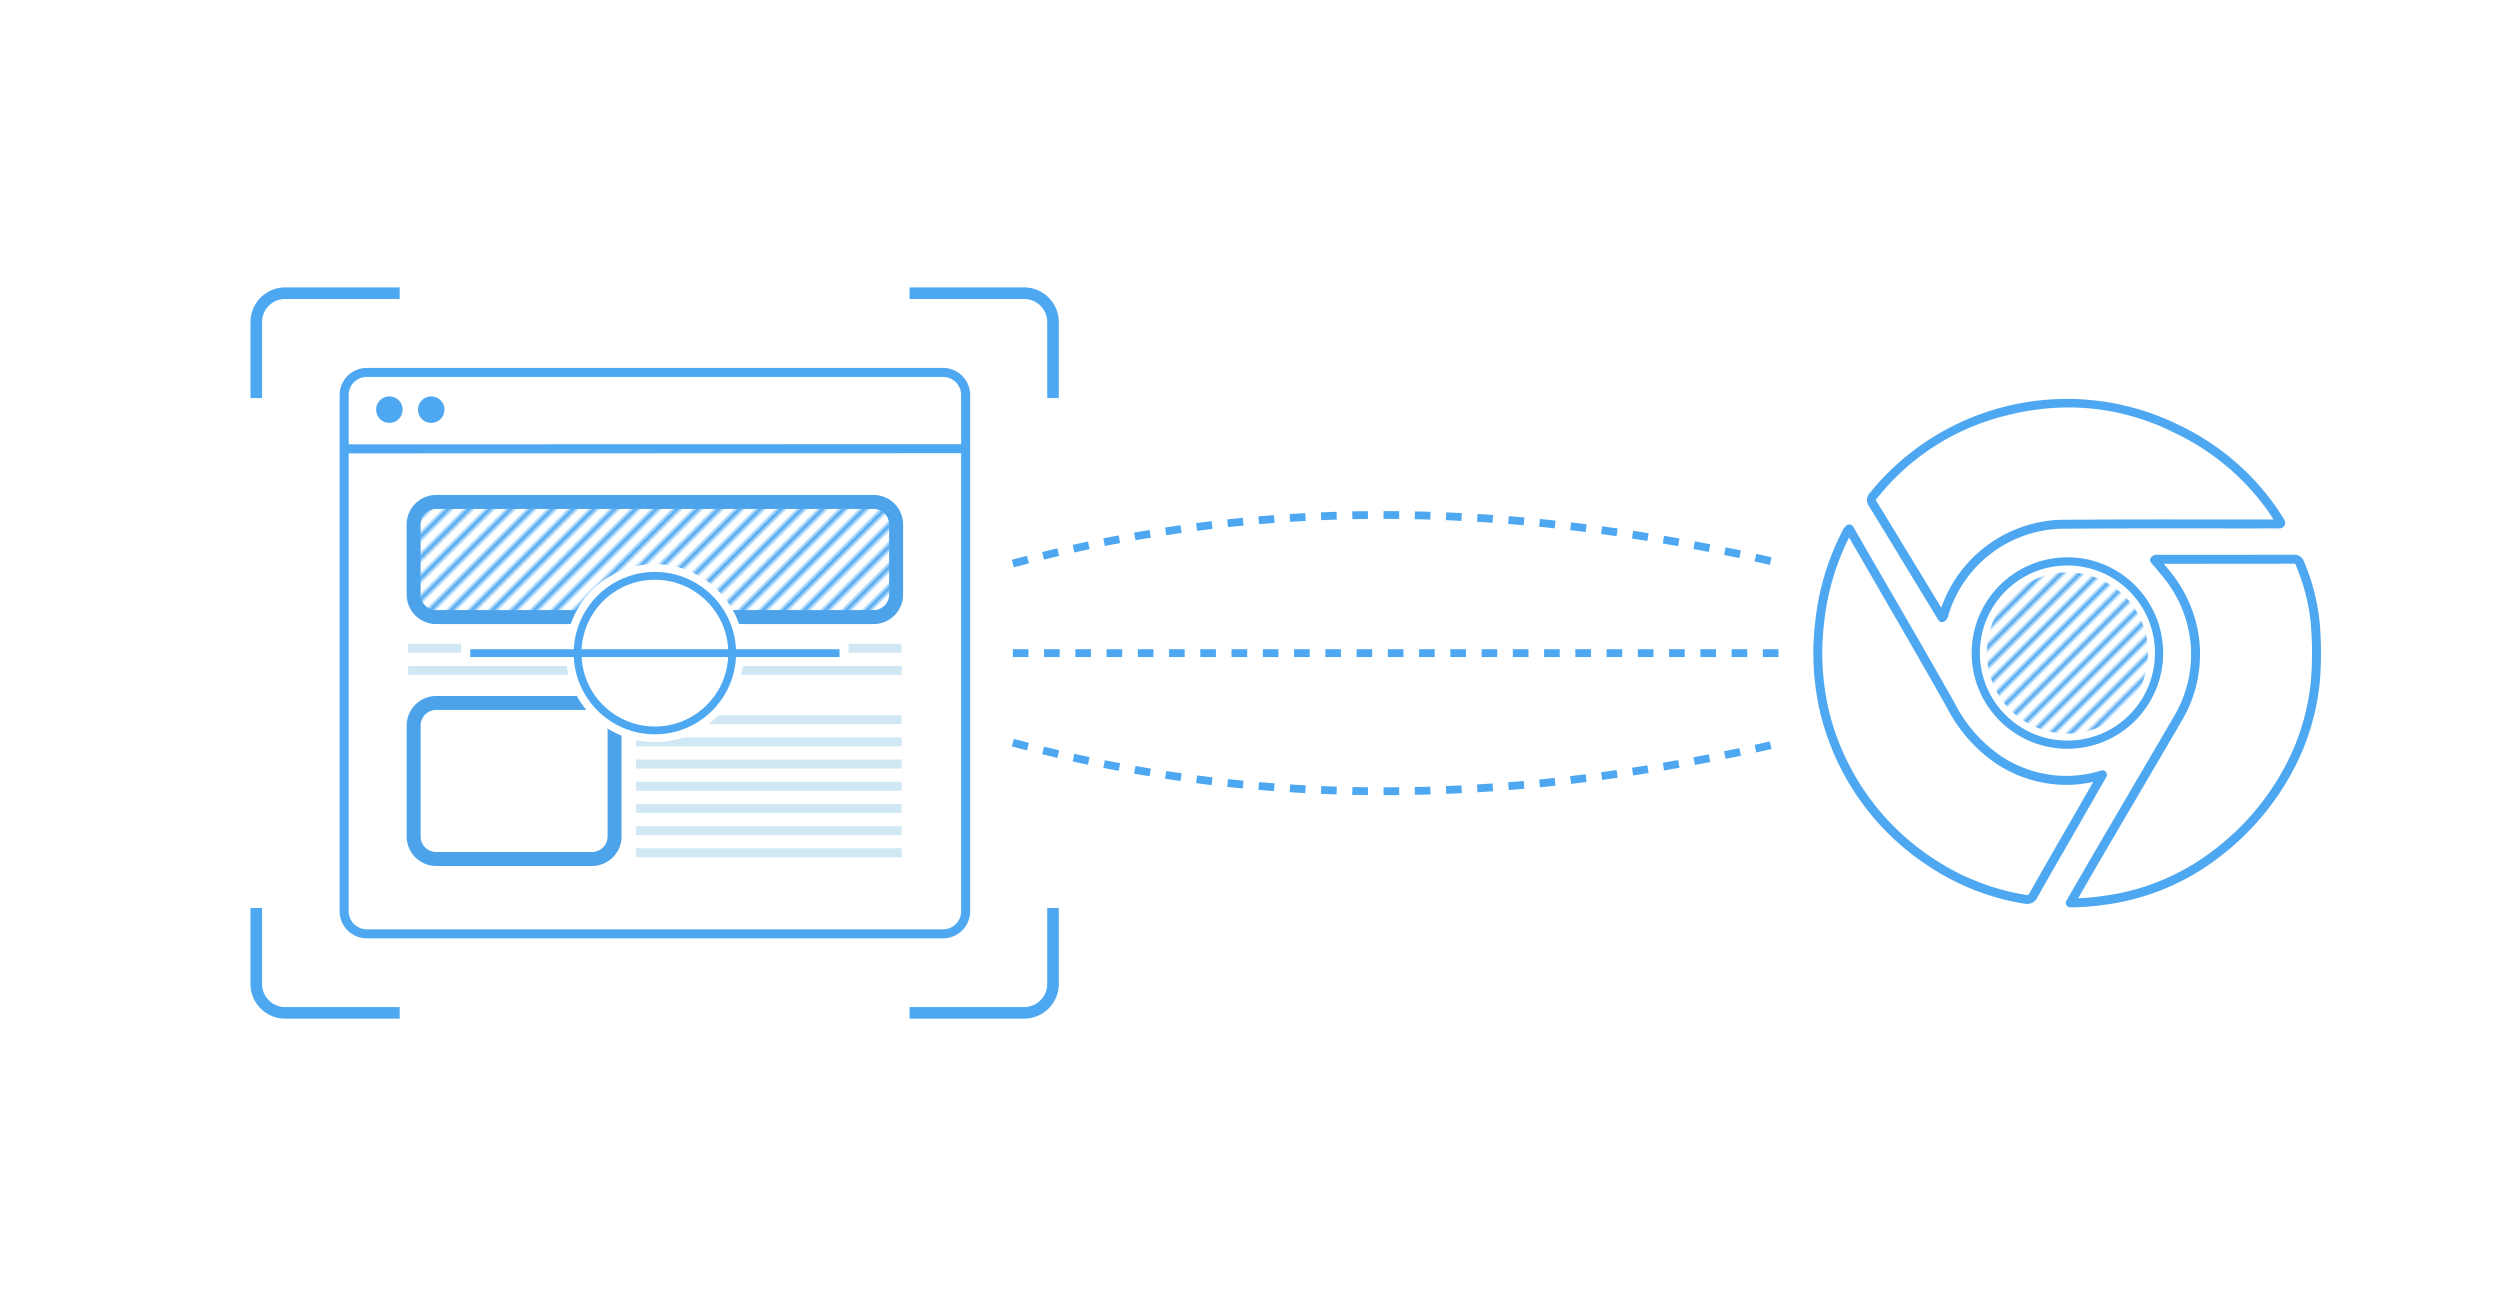 <svg xmlns="http://www.w3.org/2000/svg" xmlns:xlink="http://www.w3.org/1999/xlink" xml:space="preserve" width="1600" height="836" viewBox="0 0 423.333 221.192"><defs><pattern xlink:href="#a" id="e" x="-1" y="0" patternTransform="rotate(45)scale(.75)" preserveAspectRatio="xMidYMid"/><pattern xlink:href="#b" id="d" patternTransform="rotate(-135 399.28 -230.962)scale(.83)" preserveAspectRatio="xMidYMid"/><pattern xlink:href="#c" id="b" x="0" y="0" patternTransform="rotate(-135 348.65 -189.107)scale(.434)" preserveAspectRatio="xMidYMid"/><pattern id="c" width="3" height="1" patternTransform="scale(2)" patternUnits="userSpaceOnUse" preserveAspectRatio="xMidYMid" style="fill:#4ea8f1"><path d="M0-.5h1v2H0z" style="stroke:none"/></pattern><pattern id="a" width="3" height="1" patternTransform="scale(2)" patternUnits="userSpaceOnUse" preserveAspectRatio="xMidYMid" style="fill:#4ea8f1"><path d="M0-.5h1v2H0z" style="stroke:none"/></pattern></defs><g transform="translate(107.58 -287.775)"><path d="M-107.58 287.775h423.332v221.192H-107.58z" style="fill:#fff;stroke-width:.529"/><g transform="translate(7.975 249.871)"><circle cx="-49.62" cy="107.273" r="2.249" style="fill:#4ea8f1;fill-opacity:1;stroke:none;stroke-width:.92;stroke-linejoin:miter;stroke-miterlimit:2;stroke-dasharray:none;stroke-dashoffset:0;stroke-opacity:1;paint-order:stroke fill markers"/><circle cx="-42.537" cy="107.273" r="2.249" style="fill:#4ea8f1;fill-opacity:1;stroke:none;stroke-width:.92;stroke-linejoin:miter;stroke-miterlimit:2;stroke-dasharray:none;stroke-dashoffset:0;stroke-opacity:1;paint-order:stroke fill markers"/><path d="m-57.28 113.913 105.24-.029M-53.455 100.97h97.59a3.824 3.824 0 0 1 3.825 3.824v87.414a3.824 3.824 0 0 1-3.825 3.824h-97.59a3.824 3.824 0 0 1-3.824-3.824v-87.414a3.824 3.824 0 0 1 3.824-3.824z" style="display:inline;fill:none;fill-opacity:1;stroke:#4ea8f1;stroke-width:1.529;stroke-linecap:butt;stroke-linejoin:miter;stroke-dasharray:none;stroke-opacity:1"/><path d="M-41.69 122.9h74.053a3.824 3.824 0 0 1 3.824 3.824v11.849a3.824 3.824 0 0 1-3.824 3.824H-41.69a3.824 3.824 0 0 1-3.824-3.824v-11.85a3.824 3.824 0 0 1 3.824-3.823zm0 34.042h26.378a3.824 3.824 0 0 1 3.824 3.824v18.77a3.824 3.824 0 0 1-3.824 3.824h-26.375a3.824 3.824 0 0 1-3.824-3.824v-18.77a3.824 3.824 0 0 1 3.824-3.824z" style="display:inline;fill:#fff;fill-opacity:1;stroke:#4ca3e9;stroke-width:2.366;stroke-linejoin:miter;stroke-miterlimit:2;stroke-dasharray:none;stroke-dashoffset:0;stroke-opacity:1;paint-order:stroke fill markers"/><path d="M37.13 159.771H-7.836m44.966 3.754H-7.836m44.966 3.757H-7.836m44.966 3.757H-7.836m44.966 3.755H-7.836m44.966 3.758H-7.836m44.966 3.755H-7.836" style="display:inline;fill:none;stroke:#d0e7f4;stroke-width:1.518;stroke-linecap:butt;stroke-linejoin:miter;stroke-dasharray:none;stroke-opacity:1"/><path d="M-46.451 147.674h83.58" style="display:inline;fill:#7dc4f4;fill-opacity:1;stroke:#d0e7f4;stroke-width:1.518;stroke-linecap:butt;stroke-linejoin:miter;stroke-dasharray:none;stroke-opacity:1"/><path d="M-46.451 151.43h83.58" style="display:inline;fill:none;stroke:#d0e7f4;stroke-width:1.518;stroke-linecap:butt;stroke-linejoin:miter;stroke-dasharray:none;stroke-opacity:1"/><path d="M31.497 123.871c-24.537.101-49.088-.057-73.623.12-2.232.291-2.61 2.916-2.383 4.738.176 3.706-.361 7.534.352 11.157 1.402 2.167 4.214 1.373 6.356 1.501 23.546 0 47.093.033 70.64-.053 2.193-.402 2.587-2.954 2.339-4.8-.138-3.7.325-7.504-.32-11.14-.65-1.19-2.084-1.592-3.361-1.523" style="display:inline;fill:url(#d);fill-opacity:1;stroke:none;stroke-width:.215;stroke-miterlimit:2;stroke-dasharray:none;stroke-dashoffset:9.925;stroke-opacity:1;paint-order:fill markers stroke"/></g><path d="M364.063 114.824v-10.031a3.824 3.824 0 0 1 3.824-3.824h15.12M383.006 196.031h-15.12a3.824 3.824 0 0 1-3.823-3.824v-10.031M469.302 182.176v10.031a3.824 3.824 0 0 1-3.825 3.824h-15.119M450.358 100.969h15.12a3.824 3.824 0 0 1 3.824 3.824v10.031" style="display:inline;fill:none;fill-opacity:1;stroke:#4ea8f1;stroke-width:1.529;stroke-linecap:butt;stroke-linejoin:miter;stroke-dasharray:none;stroke-opacity:1" transform="matrix(1.282 0 0 1.282 -530.916 207.978)"/><path fill="#4ea8f1" d="M242.997 441.419a.76.76 0 0 1-.657-1.141l1.555-2.693q1.776-3.08 3.568-6.158l5.633-9.615q3.732-6.365 7.453-12.733a20.6 20.6 0 0 0 2.774-12.768 20.85 20.85 0 0 0-4.525-10.71 53 53 0 0 0-1.414-1.702l-.683-.806a.76.76 0 0 1-.043-.92c.265-.37.722-.547 1.167-.454l7.694.002q7.643-.001 15.282-.015h.01a1.694 1.694 0 0 1 1.736 1.119 35.4 35.4 0 0 1 2.652 10.139c.32 3.552.322 7.126.006 10.677l-.002.017a41 41 0 0 1-2.844 11.103 44.56 44.56 0 0 1-13.65 17.771 40.2 40.2 0 0 1-19.665 8.417 42 42 0 0 1-6.046.47zm15.82-58.177c.4.47.796.939 1.175 1.424a22.33 22.33 0 0 1 4.838 11.489c.52 4.765-.523 9.57-2.973 13.689q-3.716 6.375-7.454 12.735l-5.632 9.616a828 828 0 0 0-3.564 6.15l-.879 1.523c1.5-.045 2.997-.185 4.48-.418a38.74 38.74 0 0 0 18.957-8.104 43.04 43.04 0 0 0 13.194-17.168 39.5 39.5 0 0 0 2.737-10.685 59 59 0 0 0-.004-10.36 33.9 33.9 0 0 0-2.536-9.703.5.5 0 0 0-.103-.18.6.6 0 0 0-.243-.026h-.006q-7.642.018-15.285.015zm25.633 20.33" style="stroke-width:.313"/><path fill="#4ea8f1" d="M235.692 440.84a3.5 3.5 0 0 1-.652-.068 41.1 41.1 0 0 1-16.042-6.325 43.12 43.12 0 0 1-18.409-26.216 44.2 44.2 0 0 1-.798-15.09 43.3 43.3 0 0 1 4.474-15.2l.07-.146c.167-.406.431-.764.77-1.043a.753.753 0 0 1 1.125.214l2.602 4.5q2.087 3.62 4.183 7.234c3.482 6.01 7.082 12.225 10.532 18.39a24 24 0 0 0 7.51 8.575 20.1 20.1 0 0 0 9.932 3.45 19.6 19.6 0 0 0 7.22-.862.758.758 0 0 1 .876 1.104l-4.794 8.36c-2.296 3.983-4.592 7.963-6.849 11.967a1.9 1.9 0 0 1-1.75 1.156m-30.158-62.05a41.9 41.9 0 0 0-4.236 14.514c-.583 4.868-.324 9.8.765 14.58a41.64 41.64 0 0 0 17.79 25.309 39.6 39.6 0 0 0 15.465 6.089c.53.096.563.08.805-.346 2.258-4.005 4.558-7.99 6.855-11.977l3.898-6.791a20.6 20.6 0 0 1-5.997.463 21.6 21.6 0 0 1-10.672-3.71 25.5 25.5 0 0 1-7.984-9.09c-3.444-6.154-7.04-12.364-10.518-18.369a4790 4790 0 0 1-4.185-7.237zm0 0" style="stroke-width:.313"/><path fill="#4ea8f1" d="M221.286 393.126q-.075 0-.149-.015a.76.76 0 0 1-.497-.35l-6.977-11.475c-1.57-2.588-3.14-5.177-4.732-7.749-.53-.688-.48-1.66.116-2.29 12.601-15.558 34.257-20.347 52.23-11.552a42.2 42.2 0 0 1 16.435 13.757c.295.424.574.86.854 1.295q.273.43.555.856c.275.325.33.784.138 1.165-.229.36-.648.551-1.07.49-.137-.006-.275-.003-.414-.005l-.213.001q-5.444.008-10.89 0c-8.348-.005-16.983-.014-25.475.06a20.585 20.585 0 0 0-18.793 14.425c-.049.487-.29.934-.671 1.24a.76.76 0 0 1-.447.146zm-.444-1.373.444.614zm21.881-34.984c-3.61.01-7.205.482-10.697 1.4a39.94 39.94 0 0 0-21.792 14.022c-.199.25-.199.25-.016.545 1.596 2.579 3.168 5.171 4.74 7.764l6.19 10.178a22.18 22.18 0 0 1 20.037-14.88c8.498-.074 17.133-.069 25.489-.06q5.363.005 10.724 0l-.109-.17c-.269-.42-.538-.84-.821-1.25a40.7 40.7 0 0 0-15.866-13.262 39.75 39.75 0 0 0-17.879-4.287zm0 0" style="stroke-width:.313"/><g transform="translate(290.687 82.714)"><path d="M-320.18 315.657h65.616" style="fill:none;stroke:#fff;stroke-width:4.065;stroke-linecap:butt;stroke-linejoin:miter;stroke-dasharray:none;stroke-opacity:1"/><circle cx="-287.372" cy="315.657" r="13.088" style="fill:#fff;fill-opacity:1;stroke:#fff;stroke-width:3.969;stroke-linecap:butt;stroke-linejoin:round;stroke-miterlimit:0;stroke-dasharray:none;stroke-dashoffset:0;stroke-opacity:1;paint-order:normal"/><circle cx="-287.372" cy="315.657" r="13.088" style="fill:#fff;fill-opacity:1;stroke:#4ea8f1;stroke-width:1.323;stroke-linecap:butt;stroke-linejoin:round;stroke-miterlimit:0;stroke-dasharray:none;stroke-dashoffset:0;stroke-opacity:1;paint-order:normal"/><path d="M-318.637 315.657h62.53" style="fill:none;stroke:#4ea8f1;stroke-width:1.323;stroke-linecap:butt;stroke-linejoin:miter;stroke-dasharray:none;stroke-opacity:1"/></g><path d="M63.922 400.686h130.223M63.922 415.852c44.534 12.012 87.742 9.881 130.223 0M63.922 385.52c44.534-12.013 87.742-9.882 130.223 0" style="fill:none;stroke:#4ea8f1;stroke-width:1.323;stroke-linecap:butt;stroke-linejoin:miter;stroke-dasharray:2.646,2.646;stroke-dashoffset:0;stroke-opacity:1" transform="translate(0 -2.314)"/><circle cx="242.501" cy="398.357" r="15.52" style="fill:#fff;fill-opacity:1;stroke:#4ea8f1;stroke-width:1.389;stroke-linecap:butt;stroke-linejoin:round;stroke-miterlimit:0;stroke-dasharray:none;stroke-dashoffset:0;stroke-opacity:1;paint-order:normal"/><path d="M242.26 384.7c-6.19.046-12.03 4.814-13.135 10.937-.994 4.877.85 10.257 4.801 13.333 3.441 2.767 8.207 3.789 12.454 2.47 4.946-1.403 9.031-5.985 9.617-11.2.738-4.734-1.286-9.822-5.127-12.66-2.437-1.883-5.518-2.976-8.61-2.88" style="fill:url(#e);fill-opacity:1;stroke:none;stroke-width:1.389;stroke-linecap:butt;stroke-linejoin:round;stroke-miterlimit:0;stroke-dasharray:none;stroke-dashoffset:0;stroke-opacity:1;paint-order:normal"/></g></svg>